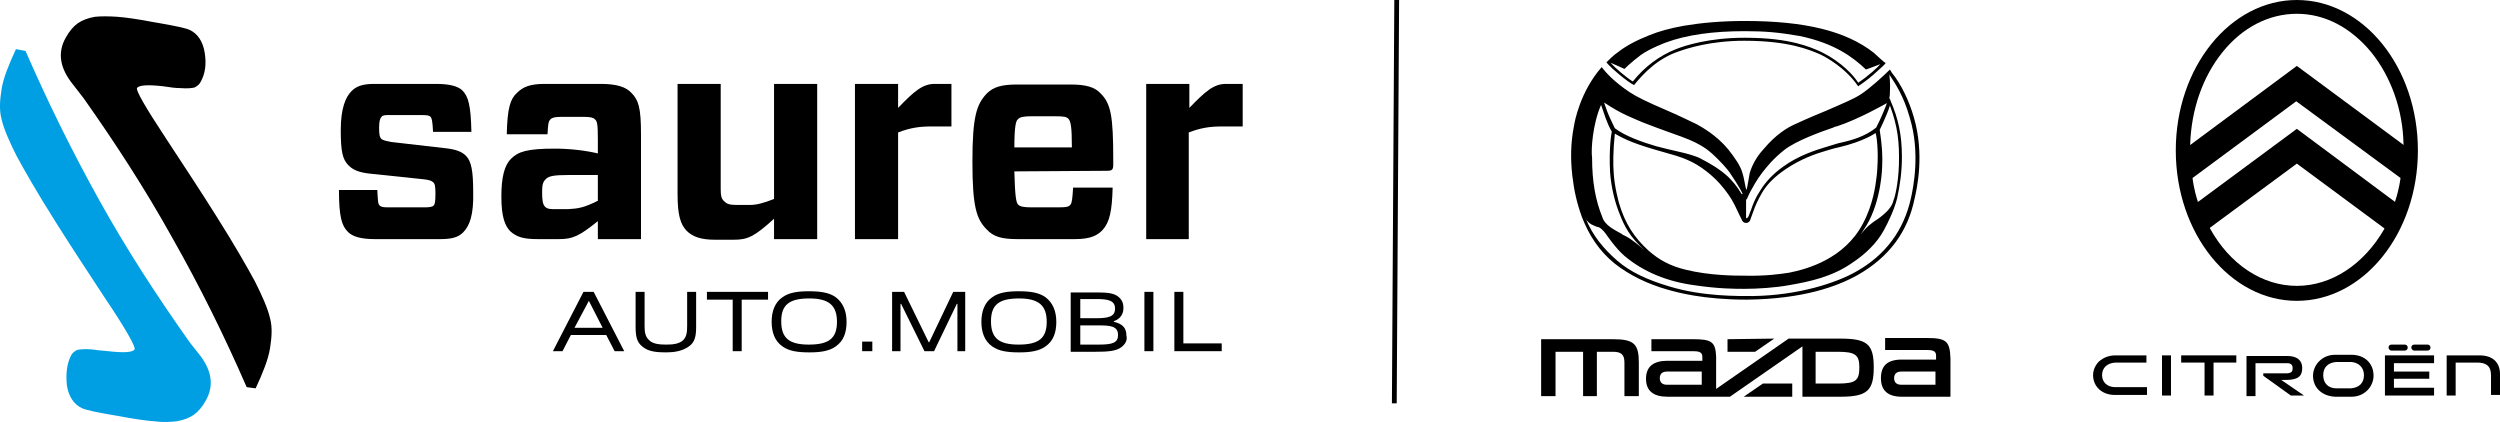 <?xml version="1.0" encoding="UTF-8"?>
<svg id="Ebene_2" data-name="Ebene 2" xmlns="http://www.w3.org/2000/svg" viewBox="0 0 417.16 70.42">
  <defs>
    <style>
      .cls-1 {
        fill: #009fe3;
      }

      .cls-2 {
        fill: none;
        stroke: #000;
        stroke-miterlimit: 10;
        stroke-width: .8px;
      }
    </style>
  </defs>
  <g id="Ebene_1-2" data-name="Ebene 1">
    <g>
      <path class="cls-1" d="m4.26,8.5c3.7,8.5,7.8,16.8,12.3,24.9,4.5,8.1,9.5,15.8,14.8,23.3.4.6,1,1.3,1.7,2.2,2.3,2.8,2.7,5.4,1.3,7.9-.6,1.1-1.3,1.9-2,2.4s-1.7.9-2.9,1.1c-1,.1-2.2.2-3.7,0-1.4-.1-3.5-.4-6.1-.9-.2,0-.4-.1-.6-.1-3-.5-4.8-.9-5.4-1.2-1.3-.6-2.2-1.9-2.5-3.8-.2-2,0-3.6.7-5,.2-.4.6-.7,1-.9.4-.1,1.2-.2,2.4-.1.7.1,1.6.2,2.8.3,2.6.3,4.1.2,4.4-.3.2-.4-1.4-3.3-4.9-8.5-3.3-5-6.1-9.3-8.3-12.8-3.1-4.9-5.2-8.6-6.5-11-1.2-2.4-2.1-4.4-2.5-6.1-.4-1.5-.3-3.1,0-5s1.2-4.1,2.4-6.7l1.6.3Z"/>
      <line class="cls-2" x1="233.06" y1="0" x2="232.66" y2="67.3"/>
      <g>
        <path d="m41.16,64.6c-3.7-8.5-7.8-16.8-12.4-24.9-4.5-8.1-9.5-15.8-14.8-23.3-.4-.5-1-1.3-1.7-2.2-2.3-2.8-2.7-5.4-1.3-7.9.6-1.1,1.3-1.9,2-2.4s1.7-.9,2.9-1.1c1-.1,2.2-.1,3.7,0,1.4.1,3.5.4,6.1.9.2,0,.4.1.6.1,2.9.5,4.8.9,5.4,1.2,1.3.6,2.2,1.9,2.5,3.8.3,1.9.1,3.5-.7,4.9-.2.4-.6.7-1,.9-.4.1-1.2.2-2.4.1-.7,0-1.6-.1-2.8-.3-2.6-.3-4.1-.2-4.4.3-.2.4,1.4,3.2,4.9,8.5,3.3,5,6.1,9.3,8.3,12.8,3.1,4.9,5.2,8.6,6.5,11,1.2,2.4,2.1,4.4,2.5,6.1.4,1.5.3,3.1,0,5-.3,1.9-1.2,4.1-2.4,6.7l-1.5-.2Z"/>
        <path d="m102.56,58.6l-1.4-2.7h-5.9l-1.4,2.7h-1.6l5.1-9.9h1.7l5.1,9.9h-1.6Zm-4.3-8.4h0l-2.4,4.5h4.7l-2.3-4.5Z"/>
        <path d="m107.16,57.8c-.9-.7-1.1-1.7-1.1-3.3v-5.8h1.5v5.7c0,1,.1,1.8.8,2.4.6.6,1.7.7,2.8.7s2.1-.1,2.8-.7c.6-.6.7-1.3.7-2.4v-5.7h1.5v5.8c0,1.6-.2,2.6-1.2,3.3-1.1.8-2.5,1-3.8,1-1.5,0-3-.1-4-1Z"/>
        <path d="m122.26,58.6v-8.6h-4.3v-1.3h10.2v1.3h-4.4v8.6h-1.5Z"/>
        <path d="m139.46,57.8c-1.1.8-2.6,1-4.4,1-1.9,0-3.4-.2-4.5-1-1.3-.9-1.8-2.4-1.8-4.1s.5-3.2,1.8-4.1c1.1-.8,2.6-1,4.4-1,1.9,0,3.4.2,4.5,1,1.2.9,1.8,2.3,1.8,4.1s-.5,3.2-1.8,4.1Zm-4.4-8c-3.3,0-4.7,1-4.7,3.8s1.3,3.9,4.6,3.9,4.7-1,4.7-3.8c0-2.7-1.3-3.9-4.6-3.9Z"/>
        <path d="m143.86,58.6v-1.6h1.7v1.6h-1.7Z"/>
        <path d="m159.76,58.6v-7.9h-.1l-3.8,7.9h-1.6l-3.9-7.9h-.1v7.9h-1.4v-9.9h2l4.1,8.4h.1l4-8.4h2v9.9h-1.3Z"/>
        <path d="m174.46,57.8c-1.1.8-2.6,1-4.4,1-1.9,0-3.4-.2-4.5-1-1.3-.9-1.8-2.4-1.8-4.1s.5-3.2,1.8-4.1c1.1-.8,2.6-1,4.4-1,1.9,0,3.4.2,4.5,1,1.2.9,1.8,2.3,1.8,4.1s-.5,3.2-1.8,4.1Zm-4.4-8c-3.3,0-4.7,1-4.7,3.8s1.3,3.9,4.6,3.9,4.7-1,4.7-3.8c0-2.7-1.3-3.9-4.6-3.9Z"/>
        <path d="m187.16,57.9c-.9.7-2.3.8-4.4.8h-4.1v-9.9h3.7c2,0,3.2,0,4.1.6.7.5,1,1.1,1,2,0,1-.5,1.8-1.6,2.2v.1c1.3.3,2.1.9,2.1,2.3.2.8-.2,1.4-.8,1.9Zm-4.3-8h-2.6v3.2h2.6c2.2,0,3.2-.3,3.2-1.6,0-1.4-1.2-1.6-3.2-1.6Zm.5,4.4h-3.1v3.2h3.1c2.3,0,3.2-.3,3.2-1.6,0-1.5-1.3-1.6-3.2-1.6Z"/>
        <path d="m190.96,58.6v-9.9h1.5v9.9h-1.5Z"/>
        <path d="m195.96,58.6v-9.9h1.5v8.6h6.4v1.3h-7.9Z"/>
        <path d="m77.26,38.8c-.8.8-1.9,1.1-3.8,1.1h-10.9c-2.3,0-3.7-.4-4.5-1.2-1-1-1.5-2.4-1.5-7h6.4c.1,1.9.1,2.3.4,2.6.2.2.5.3,1.4.3h6.1c.9,0,1.3-.1,1.5-.3s.3-.6.3-2c0-1.2-.1-1.7-.4-1.9-.2-.2-.6-.4-1.7-.5l-8.6-.9c-2-.2-3-.6-3.8-1.4-1-1-1.3-2.3-1.3-5.9s.8-5.5,1.8-6.5c.8-.8,1.8-1.2,3.8-1.2h10.3c2.3,0,3.7.4,4.4,1.1,1,1,1.4,2.5,1.5,6.9h-6.4c-.1-1.9-.2-2.2-.4-2.5-.2-.2-.5-.3-1.4-.3h-5.4c-.8,0-1.2,0-1.4.3-.2.2-.4.6-.4,1.8s.1,1.6.4,1.9c.3.2.6.3,1.7.5l8.7,1c2,.2,3,.6,3.7,1.3.9.9,1.2,2.6,1.2,6,.1,3.9-.6,5.7-1.7,6.8Z"/>
        <path d="m86.26,15.5c1-1,2.2-1.5,4.6-1.5h9.4c2.6,0,4.2.5,5.1,1.5,1.2,1.2,1.6,2.5,1.6,6.9v17.5h-7.2v-3c-3.1,2.5-4.2,3-6.5,3h-3.5c-2.3,0-3.5-.3-4.6-1.3-.9-.9-1.5-2.4-1.5-5.8,0-3.2.5-5.2,1.6-6.3,1.2-1.2,2.7-1.7,7.3-1.7,2.5,0,5.1.3,7.2.8v-2.3c0-2.5-.1-3.1-.5-3.4-.3-.3-.8-.4-1.9-.4h-3.7c-1,0-1.5.1-1.8.4-.4.4-.4.9-.5,2.5h-6.8c.1-4.4.6-5.9,1.7-6.9Zm13.5,18v-4.3h-4.8c-2.7,0-3.4.2-3.9.7s-.6,1-.6,2.2c0,1.3.1,2,.5,2.4s.9.4,1.8.4h2c1.7-.1,2.6-.2,5-1.4Z"/>
        <path d="m136.36,14v25.9h-7.2v-3.4c-3.3,3-4.4,3.5-6.7,3.5h-3.2c-2.3,0-3.7-.5-4.7-1.5-1-1.1-1.5-2.5-1.5-6.2V14h7.2v17.5c0,1.1.1,1.7.6,2.1.4.4.8.6,2.1.6h2.1c1.2,0,2.3-.3,4.1-1V14h7.2Z"/>
        <path d="m142.66,39.9V14h7.2v4c2.7-2.8,4.1-4,6.1-4h2.8v7.1h-3.3c-2,0-3.5.2-5.6,1v17.8h-7.2Z"/>
        <path d="m169.26,28.6c.1,4.1.3,5.2.6,5.5.3.4,1.1.5,2.3.5h4.4c1.5,0,1.8-.1,2.1-.5.2-.3.3-1,.4-2.8h6.6c-.1,3.9-.5,5.8-1.7,7.1-.8.8-1.8,1.5-4.6,1.5h-9.6c-2.6,0-4-.4-5.1-1.6-1.7-1.7-2.4-3.7-2.4-11.3s.7-9.6,2.4-11.4c1.1-1.1,2.5-1.5,5.1-1.5h8.8c2.6,0,4.1.4,5.1,1.5,1.7,1.7,2.1,3.7,2.1,11.1v.8c0,.8-.2,1-1,1l-15.5.1h0Zm0-4h9.6c0-3.5-.2-4.4-.6-4.8-.3-.3-.7-.4-2.2-.4h-3.9c-1.2,0-2,.1-2.3.5-.3.2-.6,1-.6,4.7Z"/>
        <path d="m191.26,39.9V14h7.2v4c2.7-2.8,4.1-4,6.1-4h2.8v7.1h-3.4c-2,0-3.5.2-5.6,1v17.8h-7.1Z"/>
        <polygon points="363.96 60.5 367.86 60.5 367.86 66 369.36 66 369.36 60.5 373.16 60.5 373.16 59.3 363.96 59.3 363.96 60.5"/>
        <rect x="360.76" y="59.3" width="1.5" height="6.7"/>
        <path d="m413.76,59.3h-5.5v6.7h1.5v-5.5h3.6c1.4,0,2.3.5,2.3,2.1v3.3h1.5v-3.5c0-1.7-1-3.1-3.4-3.1"/>
        <path d="m402.86,58.5h2.2c.3,0,.5-.2.5-.5s-.2-.5-.5-.5h-2.2c-.3,0-.5.2-.5.5,0,.2.2.5.5.5"/>
        <path d="m381.36,63.4c2.1,0,2.8-.6,2.8-2,0-1.3-.9-2-2.5-2h-6.8v6.7h1.5v-5.5h5.3c.6,0,.9.3.9.8s-.1.9-1.1.9h-3.8v.4l4.6,3.3h2.2l-3.8-2.6h.7Z"/>
        <path d="m392.36,59.2h-2.7c-1.1,0-2,.4-2.7,1.1-.6.6-1,1.5-1,2.4h0c0,2,1.5,3.4,3.7,3.5h2.7c1.1,0,2-.4,2.7-1.1.6-.6,1-1.5,1-2.4h0c0-2.1-1.5-3.5-3.7-3.5m2.1,3.4c0,1.3-.8,2.1-2.2,2.2h-2.4c-1.4,0-2.2-.9-2.2-2.2s.8-2.1,2.2-2.2h2.5c1.2.1,2.1.9,2.1,2.2h0Z"/>
        <polygon points="397.96 66 406.16 66 406.16 64.7 399.46 64.7 399.46 63.2 405.36 63.2 405.36 62 399.46 62 399.46 60.6 406.16 60.6 406.16 59.3 397.96 59.3 397.96 66"/>
        <path d="m399.06,58.5h2.2c.3,0,.5-.2.5-.5s-.2-.5-.5-.5h-2.2c-.3,0-.5.2-.5.5,0,.2.2.5.5.5"/>
        <path d="m352.96,59.3h0c-1.1,0-2,.4-2.7,1-.6.6-1,1.4-1,2.3h0c0,1.9,1.5,3.3,3.6,3.3h5.4v-1.3h-5.3c-1.3,0-2.2-.8-2.2-2s.8-2,2.2-2.1h5.2v-1.2h-5.2"/>
        <path d="m383.26,0c-11.1,0-20.2,11.2-20.2,25.1s9.1,25.1,20.2,25.1,20.2-11.2,20.2-25.1S394.36,0,383.26,0Zm-16.5,33.7h0c-.7-2.1-.9-3.9-.9-4h0l17.3-12.8,17.4,12.8h0s-.2,1.8-.9,3.9v.1h0l-16.4-12.2-16.5,12.2h0Zm16.5,14c-5.8,0-11.2-3.6-14.5-9.6v-.1l14.5-10.7,14.6,10.8v.1h0c-3.4,5.9-8.8,9.5-14.6,9.5h0Zm0-36.7l-17.8,13.2v-.1c.2-5.9,2.1-11.3,5.4-15.4,3.3-4.1,7.7-6.4,12.4-6.4s9,2.3,12.4,6.4c3.3,4.1,5.3,9.6,5.4,15.4v.1l-.1-.1-17.7-13.1h0Z"/>
        <path d="m269.16,56.6h-12v9.5h2.4v-7.4h4.6v7.4h2.3v-7.4h2.7c1.4,0,1.9.5,1.9,1.8v5.6h2.4v-5.6c0-3.1-.8-3.9-4.3-3.9"/>
        <path d="m321.46,56.4h-6.9v2h6.9c.9,0,1.6.1,1.6.9v.7h-5.7c-2.4,0-3.5,1-3.5,3.1s1.2,3.1,3.5,3.1h8.1v-6.4c-.1-2.9-.7-3.4-4-3.4m1.5,7.8h-5.7c-.8,0-1.2-.4-1.2-1.1s.4-1.1,1.2-1.1h5.7v2.2Z"/>
        <polygon points="296.06 56.5 288.26 56.6 288.26 58.7 292.86 58.7 296.06 56.5"/>
        <polygon points="299.06 64 294.16 64 290.96 66.2 299.06 66.2 299.06 64"/>
        <path d="m307.06,56.5h-8.6l-12.1,8.4v-5.4c-.1-2.5-.8-2.9-3.9-2.9h-6.9v2h6.9c.9,0,1.6.1,1.6.9v.7h-5.8c-2.4,0-3.6,1-3.6,3s1.2,3,3.6,3h10.4l12.1-8.4h0v8.4h6.3c4.5,0,5.6-1,5.6-4.9s-1.1-4.8-5.6-4.8m-23.1,7.7h-5.8c-.8,0-1.2-.4-1.2-1.1s.4-1.1,1.2-1.1h5.8v2.2Zm22.7-.2h-3.7v-5.3h3.7c2.9,0,3.6.5,3.6,2.6,0,2.2-.6,2.7-3.6,2.7"/>
        <path d="m312.66,8.8c-4.6-3.6-11.4-5.3-21.5-5.3-3.9,0-7.2.3-10.2.8-2.2.4-4.1.9-5.8,1.6-2,.8-3.8,1.7-5.3,2.9-.6.4-1.2,1-1.8,1.6,0,0,.4.6,2.1,2,.8.7,2.2,1.7,2.5,1.8.8-1,1.9-2.2,3-3.1,1.3-1.1,2.9-2,4.4-2.5,1.4-.5,5.3-1.8,11-1.8,7.4,0,10.8,1.5,12.5,2.2,1.1.5,4.4,2.3,6.5,5.4.3-.2,1.6-1.1,2.5-1.9,1.7-1.5,1.9-1.7,2.1-2-.2,0-1.3-1.1-2-1.7m-8.9-.2c-1.6-.7-5-2.3-12.5-2.3h-.2c-5.9,0-9.9,1.3-11.4,1.9-2.8,1.1-5.3,3-7.2,5.4-1-.6-3-2.3-3.7-3.1-.1-.1,2.3,1,2.3,1,0,0,1.1-1.1,2.7-2.3,1.5-1.1,4.2-2.1,4.2-2.1,3.5-1.3,7.9-1.9,13.2-1.9,3.4,0,5.6.2,9.1.8,5.8,1.2,8.9,3.5,11.1,5.6.3-.1,1.4-.5,2.4-.9-.3.4-2,2-3.7,3.1-.6-1-2.6-3.4-6.3-5.2"/>
        <path d="m319.36,19.6c-.8-2.8-2.1-5.5-3.7-7.5l-.3-.5c-1.2,1.2-3.3,3.1-4.8,4.1-1.2.8-2.7,1.4-5.9,2.8-2.7,1.1-4.9,2.1-5.3,2.3-1.1.5-3,1.6-5.1,4.1-1.1,1.2-1.9,2.6-2.3,4-.1.5-.4,2.4-.5,2.7h-.1c-.1-.3-.4-2.2-.6-2.7-.3-1.2-1.3-2.6-2.4-4-2-2.4-4.4-3.7-5.3-4.2,0,0-3.3-1.6-5.2-2.4-2.8-1.2-4.7-2.1-5.9-2.9-2.7-1.8-4-3.3-4.7-4.2-3.6,4.1-4.5,9.1-4.6,9.7-.6,3-.6,5.7-.3,8.4.3,2.6.8,4.7,1.6,6.9,1.2,3.1,2.9,5.7,5.5,7.8,2.4,1.9,5.5,3.4,8.7,4.3,1.7.5,6.1,1.7,13.3,1.7,9.4-.1,15.1-2.2,18.5-4.1,5.3-3,8.4-7.3,9.5-12.7.4-1.7,1.7-7.4-.1-13.6m-4-2c1.3,3.5,1.6,6.1,1.5,9.9-.1,3.2-.7,5.5-.9,5.9-.2,1-1,2-2.7,3.2-.2.1-.9.6-1,.7-.7.5-1.4,1.3-1.8,1.9h0c.3-.5.6-1,1-1.6,2.5-4.2,2.6-9.7,2.6-9.7.1-1.8,0-3.6-.4-6.2-.1.1,1.2-2.4,1.7-4.1m-2.4,4.6c.2.4.5,3.1.3,5.8,0,0,0,.5-.1,1.3-.2,1.7-.6,4.8-2.3,8-3.1,5.9-9.3,7.6-12.3,8.2-1.3.2-3.9.6-7.6.5-1.3,0-5.7,0-9.7-1-2.5-.6-4.4-1.6-6.2-3.2-2.4-2.2-3.9-4.5-4.9-7.9,0,0-.8-2.8-.9-5.2-.1-1.1-.1-3.7.2-6.4,1.7,1,3.5,1.8,8.2,3.1,2.9.8,4.8,1.4,7.1,3.2,1.8,1.4,2.9,2.8,3.6,3.8,1,1.4,1.4,2.5,1.9,3.5,0,0,.2.4.3.6.2.5.4.7.8.7s.7-.3.8-.8c.1-.3.4-1.1.4-1.1.3-.9.8-2,1.5-3.2.9-1.5,2.2-2.7,3.8-3.8,2.6-1.8,5.3-2.7,6.7-3.1,0,0,1.6-.5,2.2-.6,4.3-1,6.2-2.4,6.2-2.4m-15.2,2.8c2.1-1.6,6.1-3,8.1-3.7.2-.1.4-.2.6-.2,3.7-1.2,8.4-3.9,8.4-3.9-.2.6-1,2.6-1.8,4.1-1.9,1.5-4,2.1-6.3,2.6-.6.2-1.4.4-2.3.7-1.3.4-4.3,1.3-6.9,3.2-1.7,1.2-3,2.6-3.9,4.1-.8,1.2-1.2,2.3-1.5,3.2-.2.4-.2.6-.4,1-.2.4-.4.3-.4.3v-3.1s.1,0,.2-.2c0-.1.4-.9.5-1.1.4-.7,1-1.9,2-3.2.8-1,1.7-2.2,3.7-3.8m-30.1-7.9c3,2,4.6,2.5,6.4,3.3,2.8,1.1,5.7,2.1,6.5,2.4,3.6,1.3,4.7,2.5,5.2,2.9,1.1,1,2.6,2.6,3,3.3,0,0,1.5,2.2,2,3.3v.1h-.1l-.1-.1c-.7-1.2-1.4-2-2.2-2.8-1.3-1.2-2.9-2.2-4.9-3.2-.7-.3-2-.7-3.4-1-1.3-.3-2.6-.6-3.7-.9-2.4-.7-5.2-1.7-6.9-3,0,0-.5-1-.9-1.9-.3-.6-.9-2.4-.9-2.4m-.5.4c.5,1.4.9,2.9,1.8,4.5-.1.2-.5,2.9-.3,6.7.2,2.8.9,5.3,1.6,7,.8,2.1,1.7,3.8,4.1,6h0c-.6-.5-1.8-1.6-3.1-2.3-.2-.1-.5-.2-.7-.4-1.1-.6-2.8-1.4-3.2-2.8-1.1-2.7-1.7-5.8-1.7-9.9-.2-1.3.1-5.6,1.5-8.8m51.7,15.6c-1.2,5.4-4.3,9.5-9.1,12.2-3.3,1.9-9.7,4-17.3,4.1-2.4,0-8.3.1-13.9-1.6-3.7-1.1-6.5-2.4-8.7-4.3-2.3-2-4.1-4.2-5.2-6.9,0,0-.1-.1-.1-.2h0l.1.2c.2.3.5.6.8.8.4.2.8.4,1.2.5h.1c.4.2.8.6,1.1,1,.3.4,1.7,2.5,3.2,3.8,3.2,2.7,7.2,4.3,11.7,4.9,4,.6,6.8.6,8.3.6,2.3,0,5.2-.2,7.4-.6,3.5-.6,7.3-1.4,10.7-3.8,2.1-1.4,4-3.2,5.2-5.4.6-1.1,1.7-3.3,2.2-5.3.5-2.3.8-4.5.8-6.9,0-3.7-.6-6.4-1.9-9.4,0-.1-.1-.3-.2-.4,0-.2.1-.3.1-1,.1-1.5-.1-3-.1-3l.1.2c.8,1.2,2.3,3.4,3.3,7,1.8,5.9.6,11.7.2,13.5"/>
      </g>
    </g>
  </g>
</svg>